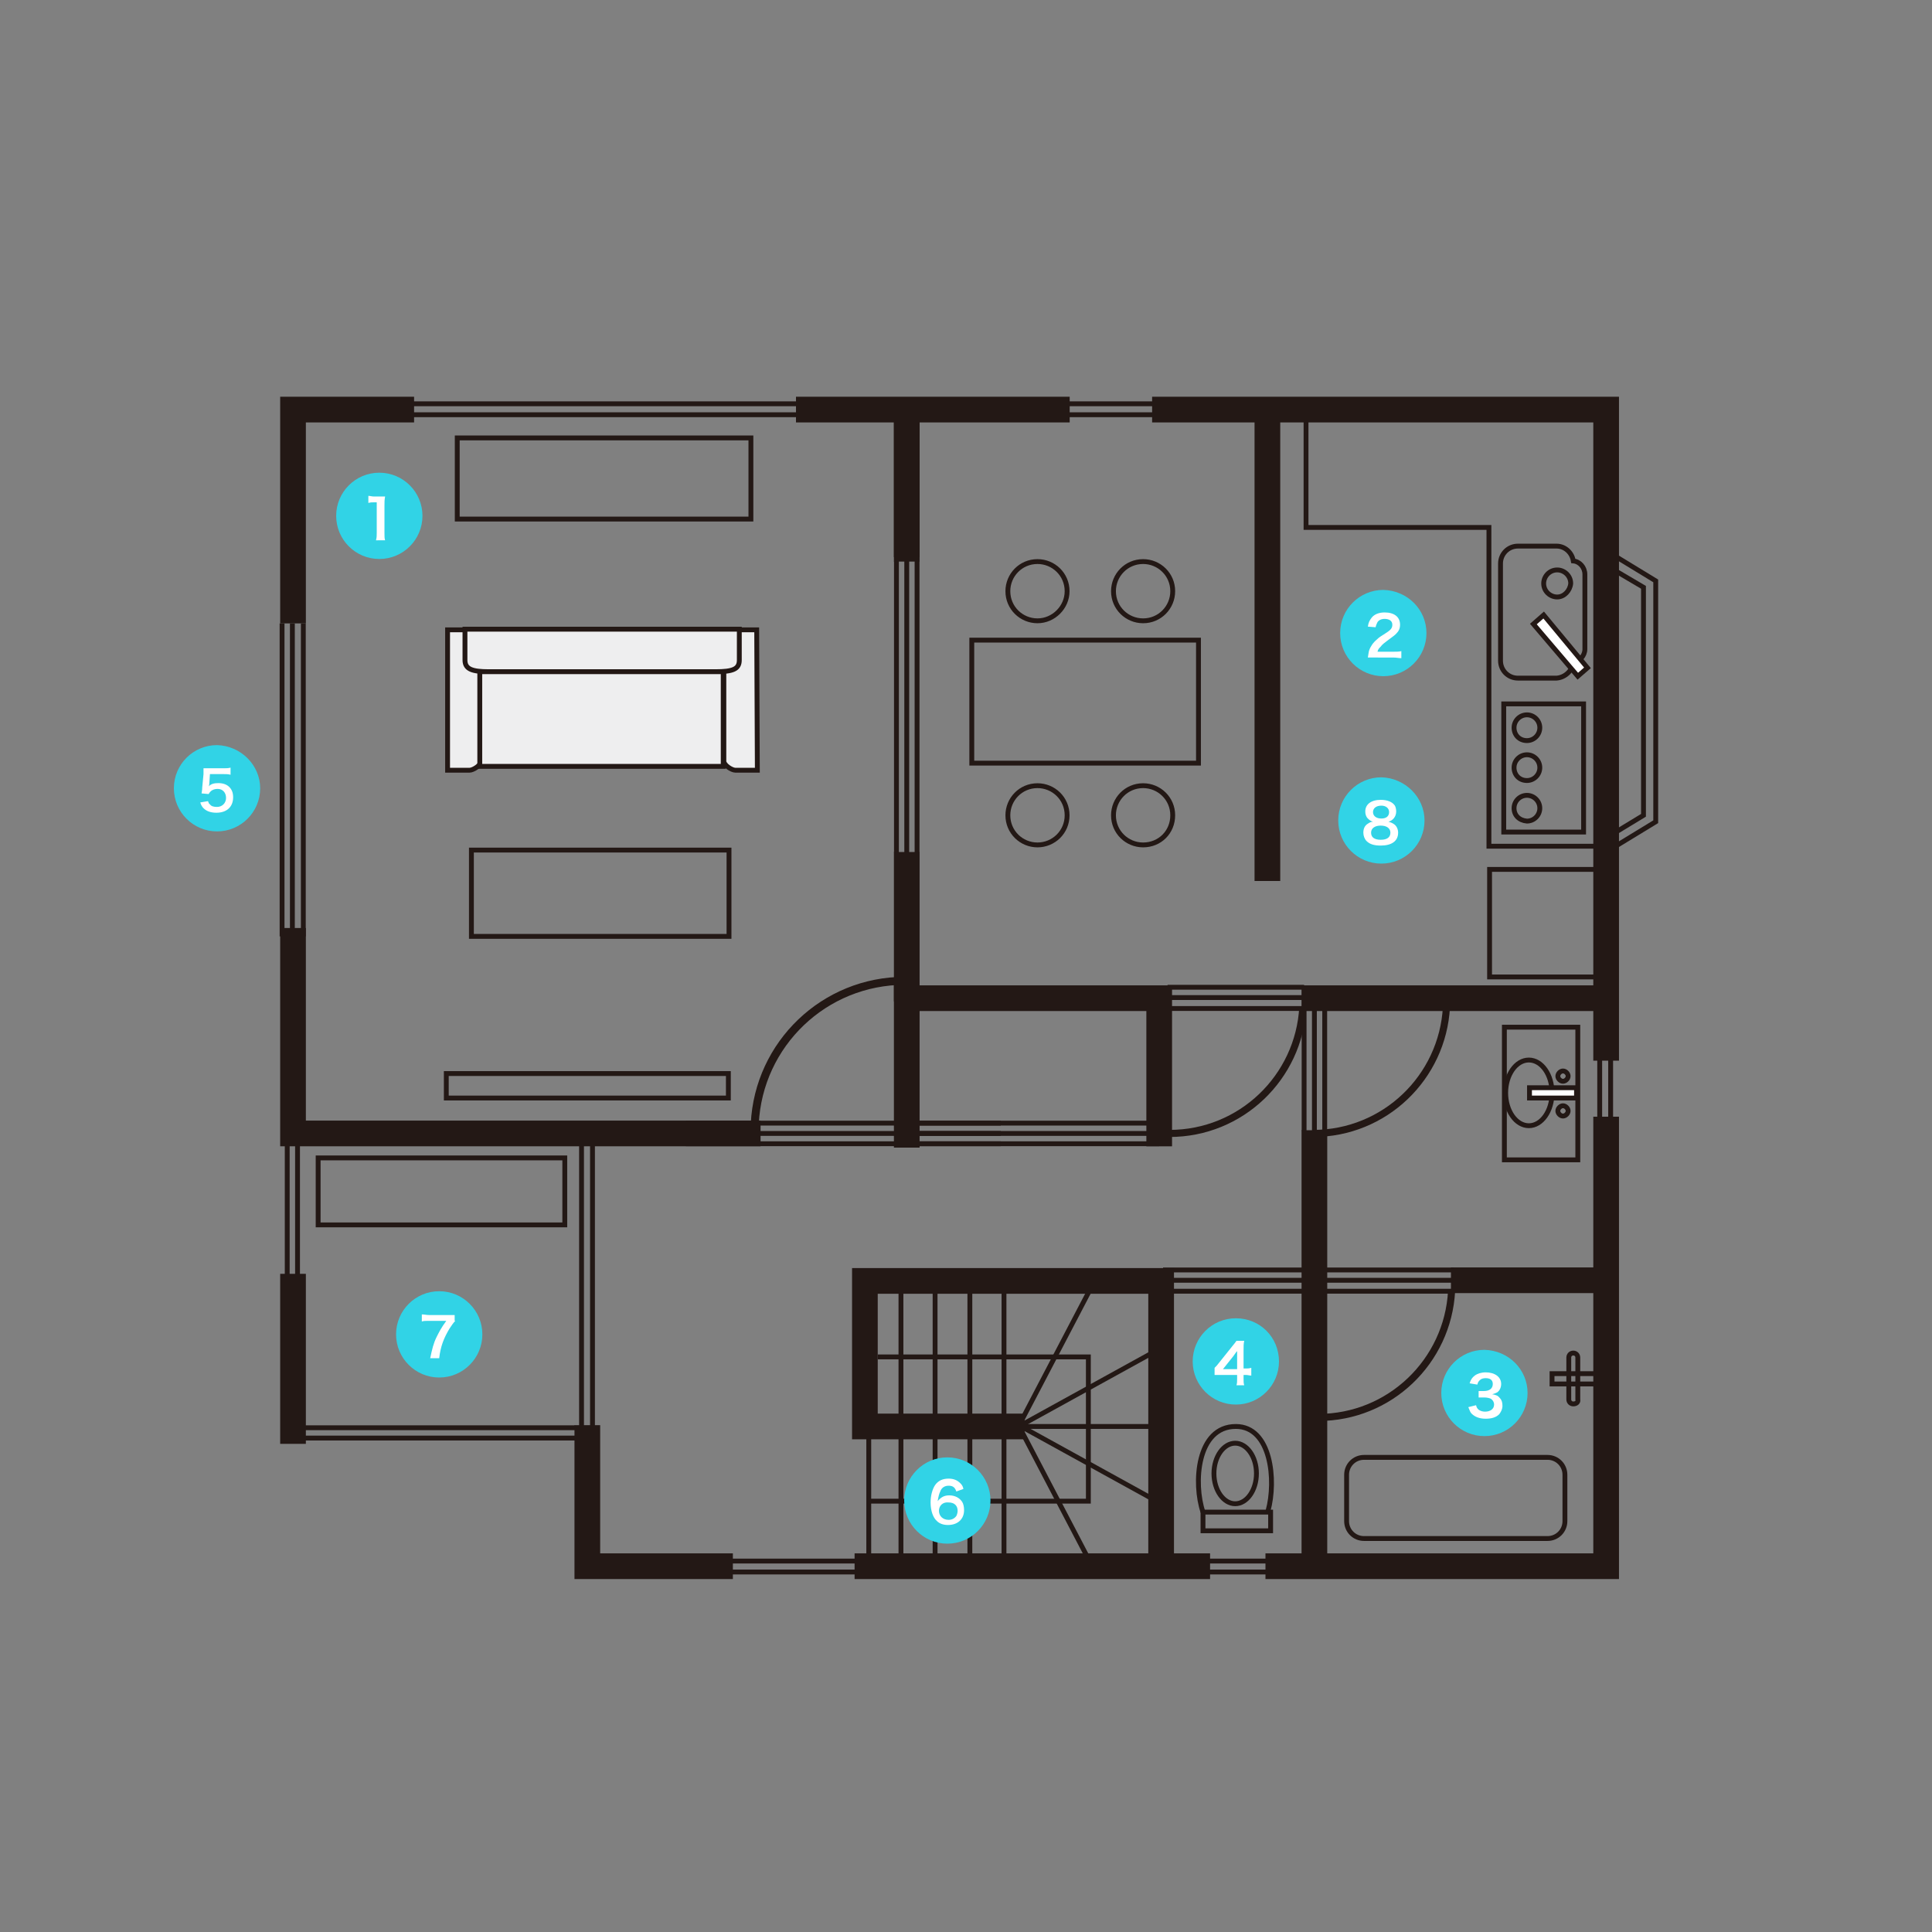 <?xml version="1.0" encoding="utf-8"?>
<!-- Generator: Adobe Illustrator 24.2.3, SVG Export Plug-In . SVG Version: 6.00 Build 0)  -->
<svg version="1.1" id="レイヤー_1" xmlns="http://www.w3.org/2000/svg" xmlns:xlink="http://www.w3.org/1999/xlink" x="0px"
	 y="0px" viewBox="0 0 300 300" style="enable-background:new 0 0 300 300;" xml:space="preserve">
<rect x="0" y="0" width="300" height="300" fill="#808080" stroke="none"/>
<style type="text/css">
	.st0{fill:none;stroke:#231815;stroke-width:1.33;stroke-miterlimit:10;}
	.st1{fill:none;stroke:#231815;stroke-width:3.989;stroke-miterlimit:10;}
	.st2{fill:none;stroke:#231815;stroke-width:0.754;stroke-miterlimit:10;}
	.st3{fill:#FFFFFF;stroke:#231815;stroke-width:0.754;stroke-miterlimit:10;}
	.st4{fill:#FFFFFF;stroke:#231815;stroke-width:3.989;stroke-miterlimit:10;}
	.st5{fill:#EEEEEF;stroke:#231815;stroke-width:0.754;stroke-miterlimit:10;}
	.st6{fill:none;stroke:#231815;stroke-width:1.242;stroke-miterlimit:10;}
	.st7{fill:none;stroke:#231815;stroke-width:1.1;stroke-miterlimit:10;}
	.st8{fill:#31D3E6;}
	.st9{fill:#FFFFFF;}
</style>
<g>
	<g>
		<path class="st0" d="M45.5,96.8"/>
		<line class="st1" x1="45.5" y1="224.2" x2="45.5" y2="197.8"/>
		<polyline class="st1" points="113.8,243.2 91.2,243.2 91.2,221.3 		"/>
		<line class="st1" x1="187.9" y1="243.2" x2="132.7" y2="243.2"/>
		<polyline class="st1" points="249.4,173.4 249.4,243.2 196.5,243.2 		"/>
		<polyline class="st1" points="178.9,63.6 249.4,63.6 249.4,164.7 		"/>
		<line class="st1" x1="123.6" y1="63.6" x2="166.1" y2="63.6"/>
		<polyline class="st1" points="45.5,96.8 45.5,63.6 64.3,63.6 		"/>
		<polygon class="st2" points="248.9,131.4 248.9,64 235.1,64 235.1,63.7 202.8,63.7 202.8,81.9 231.2,81.9 231.2,131.4 		"/>
		<rect x="233.5" y="109.3" class="st2" width="12.4" height="19.9"/>
		<path class="st2" d="M235.1,125.5c0-1.1,0.9-2,2-2c1.1,0,2,0.9,2,2c0,1.1-0.9,2-2,2C235.9,127.4,235.1,126.6,235.1,125.5z"/>
		<path class="st2" d="M235.1,119.2c0-1.1,0.9-2,2-2c1.1,0,2,0.9,2,2c0,1.1-0.9,2-2,2C235.9,121.2,235.1,120.3,235.1,119.2z"/>
		<path class="st2" d="M235.1,113c0-1.1,0.9-2,2-2c1.1,0,2,0.9,2,2c0,1.1-0.9,2-2,2C235.9,115,235.1,114.1,235.1,113z"/>
		<rect x="231.3" y="135" class="st2" width="17.7" height="16.7"/>
		<g>
			<path class="st2" d="M244.3,102.9c1-0.2,1.8-1.1,1.8-2.1V89.2c0-1.1-0.8-2-1.8-2.1c-0.2-1.3-1.3-2.3-2.6-2.3h-6
				c-1.5,0-2.7,1.2-2.7,2.7v15.1c0,1.5,1.2,2.7,2.7,2.7h6C243,105.2,244.1,104.2,244.3,102.9z"/>
			<path class="st2" d="M241.8,92.7c-1.1,0-2.1-0.9-2.1-2.1l0,0c0-1.1,0.9-2.1,2.1-2.1l0,0c1.1,0,2.1,0.9,2.1,2.1l0,0
				C243.8,91.7,242.9,92.7,241.8,92.7L241.8,92.7z"/>
			<polygon class="st3" points="245,105 238.1,96.9 239.7,95.5 246.5,103.7 			"/>
		</g>
		<rect x="150.9" y="99.4" class="st2" width="35.2" height="19.1"/>
		<line class="st4" x1="248.9" y1="155" x2="202.1" y2="155"/>
		<line class="st4" x1="204.1" y1="175.5" x2="204.1" y2="243.8"/>
		<line class="st4" x1="249" y1="198.8" x2="225.3" y2="198.8"/>
		<polyline class="st1" points="180,178 180,155 140.8,155 140.8,178.2 		"/>
		<line class="st1" x1="140.8" y1="132.3" x2="140.8" y2="155.5"/>
		<line class="st1" x1="140.8" y1="63.3" x2="140.8" y2="86.5"/>
		<line class="st1" x1="140.8" y1="64" x2="140.8" y2="87.2"/>
		<polyline class="st1" points="118.1,176 45.5,176 45.5,175.9 45.5,144.1 		"/>
		<line class="st2" x1="205.7" y1="156.6" x2="205.7" y2="175.6"/>
		<line class="st2" x1="204.1" y1="156.6" x2="204.1" y2="175.6"/>
		<line class="st2" x1="202.5" y1="156.6" x2="202.5" y2="175.6"/>
		<line class="st2" x1="181.3" y1="153.3" x2="202.5" y2="153.3"/>
		<line class="st2" x1="181.3" y1="154.9" x2="202.5" y2="154.9"/>
		<line class="st2" x1="181.3" y1="156.6" x2="202.5" y2="156.6"/>
		<line class="st2" x1="180.6" y1="197.2" x2="225.7" y2="197.2"/>
		<line class="st2" x1="180.6" y1="198.8" x2="225.7" y2="198.8"/>
		<line class="st2" x1="180.6" y1="200.5" x2="225.7" y2="200.5"/>
		<line class="st2" x1="139.2" y1="132.4" x2="139.2" y2="87.1"/>
		<line class="st2" x1="140.8" y1="132.4" x2="140.8" y2="87.1"/>
		<line class="st2" x1="142.4" y1="132.4" x2="142.4" y2="87.1"/>
		<line class="st2" x1="43.8" y1="145.4" x2="43.8" y2="96.8"/>
		<line class="st2" x1="45.4" y1="145.4" x2="45.4" y2="96.8"/>
		<line class="st2" x1="47.1" y1="145.4" x2="47.1" y2="96.8"/>
		<line class="st2" x1="106.5" y1="174.4" x2="155.4" y2="174.4"/>
		<line class="st2" x1="106.5" y1="176" x2="155.4" y2="176"/>
		<line class="st2" x1="106.5" y1="177.6" x2="155.4" y2="177.6"/>
		<line class="st2" x1="46.9" y1="221.7" x2="89.3" y2="221.7"/>
		<line class="st2" x1="46.9" y1="223.3" x2="89.3" y2="223.3"/>
		<line class="st2" x1="113.5" y1="242.4" x2="133.1" y2="242.4"/>
		<line class="st2" x1="113.5" y1="244.1" x2="133.1" y2="244.1"/>
		<line class="st2" x1="44.6" y1="198" x2="44.6" y2="177.7"/>
		<line class="st2" x1="46.2" y1="198" x2="46.2" y2="177.7"/>
		<line class="st2" x1="90.3" y1="221.5" x2="90.3" y2="177.6"/>
		<line class="st2" x1="92" y1="221.5" x2="92" y2="177.6"/>
		<line class="st2" x1="185.4" y1="242.4" x2="205" y2="242.4"/>
		<line class="st2" x1="185.4" y1="244.1" x2="205" y2="244.1"/>
		<line class="st2" x1="159.6" y1="62.7" x2="179.3" y2="62.7"/>
		<line class="st2" x1="159.6" y1="64.4" x2="179.3" y2="64.4"/>
		<line class="st2" x1="63.4" y1="62.7" x2="123.6" y2="62.7"/>
		<line class="st2" x1="63.4" y1="64.4" x2="123.6" y2="64.4"/>
		<line class="st2" x1="248.4" y1="173.4" x2="248.4" y2="163.5"/>
		<line class="st2" x1="250.1" y1="173.4" x2="250.1" y2="163.5"/>
		<line class="st2" x1="142.7" y1="174.4" x2="180" y2="174.4"/>
		<line class="st2" x1="142.7" y1="176" x2="180" y2="176"/>
		<line class="st2" x1="142.7" y1="177.6" x2="180" y2="177.6"/>
		<polyline class="st1" points="180.3,243.3 180.3,198.9 134.3,198.9 134.3,221.5 159.1,221.5 		"/>
		<rect x="73.2" y="132" class="st2" width="40" height="13.4"/>
		<g>
			<path class="st5" d="M69.6,119.6c0,0,2.7,0,3.3,0c0.6,0,1.8-0.8,1.8-1.4c0-0.6,0-20.4,0-20.4h-5.2V119.6z"/>
			<path class="st5" d="M117.6,119.6c0,0-2.8,0-3.4,0c-0.6,0-1.8-0.8-1.8-1.4c0-0.6,0-20.4,0-20.4h5.1L117.6,119.6z"/>
			<path class="st5" d="M114.8,97.7c0,0,0,3.9,0,4.8c0,1.4-1,1.8-3.7,1.8H95.4H75.9c-2.6,0-3.7-0.4-3.7-1.8c0-0.9,0-4.8,0-4.8H114.8
				z"/>
			<rect x="74.5" y="104.3" class="st5" width="37.8" height="14.7"/>
		</g>
		<path class="st6" d="M140.5,152.3c-12.5,0-22.7,9.8-23.3,22.2"/>
		<path class="st7" d="M203.9,176c11.1,0,20.1-8.7,20.7-19.6"/>
		<path class="st7" d="M181.6,176c11.1,0,20.1-8.7,20.7-19.6"/>
		<path class="st7" d="M204.7,220.1c11.1,0,20.1-8.7,20.7-19.6"/>
		<path class="st0" d="M141.9,176.1"/>
		<line class="st2" x1="178.6" y1="221.5" x2="159.1" y2="221.5"/>
		<line class="st2" x1="178.7" y1="210.2" x2="158.2" y2="221.5"/>
		<line class="st2" x1="158.2" y1="221.4" x2="169.6" y2="199.6"/>
		<line class="st2" x1="178.7" y1="232.6" x2="158.2" y2="221.3"/>
		<line class="st2" x1="158.2" y1="221.4" x2="169.6" y2="243.2"/>
		<line class="st2" x1="155.9" y1="200.6" x2="155.9" y2="219.7"/>
		<line class="st2" x1="150.6" y1="200.6" x2="150.6" y2="219.7"/>
		<line class="st2" x1="145.2" y1="200.6" x2="145.2" y2="219.7"/>
		<line class="st2" x1="139.9" y1="200.6" x2="139.9" y2="219.7"/>
		<line class="st2" x1="155.9" y1="222.5" x2="155.9" y2="241.6"/>
		<line class="st2" x1="150.6" y1="222.5" x2="150.6" y2="241.6"/>
		<line class="st2" x1="145.2" y1="222.5" x2="145.2" y2="241.6"/>
		<line class="st2" x1="139.9" y1="222.5" x2="139.9" y2="241.6"/>
		<line class="st2" x1="134.9" y1="222.5" x2="134.9" y2="241.6"/>
		<polyline class="st2" points="136.3,210.7 169,210.7 169,233.1 135,233.1 		"/>
		<polyline class="st2" points="249.6,130 255.2,126.6 255.2,91.2 249.6,87.9 		"/>
		<polyline class="st2" points="250.7,131.5 257.1,127.6 257.1,108.5 257.1,90.2 250.7,86.3 		"/>
		<line class="st1" x1="196.8" y1="64.6" x2="196.8" y2="136.8"/>
		<rect x="233.6" y="159.5" class="st2" width="11.4" height="20.6"/>
		<g>
			<path class="st2" d="M242.7,167.9c-0.4,0-0.8-0.4-0.8-0.8c0-0.4,0.4-0.8,0.8-0.8c0.4,0,0.8,0.4,0.8,0.8
				C243.5,167.5,243.1,167.9,242.7,167.9z"/>
			<path class="st2" d="M242.7,173.3c-0.4,0-0.8-0.4-0.8-0.8c0-0.4,0.4-0.8,0.8-0.8c0.4,0,0.8,0.4,0.8,0.8
				C243.5,172.9,243.1,173.3,242.7,173.3z"/>
		</g>
		<rect x="241" y="213.3" class="st2" width="7.3" height="1.6"/>
		<path class="st2" d="M237.4,174.8c-2,0-3.6-2.3-3.6-5.1c0-2.8,1.6-5.1,3.6-5.1c2,0,3.6,2.3,3.6,5.1
			C241,172.5,239.4,174.8,237.4,174.8z"/>
		<path class="st2" d="M211.8,238.9c-1.5,0-2.7-1.2-2.7-2.7v-7.2c0-1.5,1.2-2.7,2.7-2.7h28.5c1.5,0,2.7,1.2,2.7,2.7v7.2
			c0,1.5-1.2,2.7-2.7,2.7H211.8z"/>
		<path class="st2" d="M244.3,218c-0.4,0-0.7-0.3-0.7-0.7v-6.5c0-0.4,0.3-0.7,0.7-0.7l0,0c0.4,0,0.7,0.3,0.7,0.7v6.5
			C245.1,217.7,244.8,218,244.3,218L244.3,218z"/>
		<rect x="49.4" y="179.8" class="st2" width="38.3" height="10.4"/>
		<rect x="71" y="68" class="st2" width="45.6" height="12.6"/>
		<g>
			<rect x="186.8" y="234.8" class="st2" width="10.5" height="2.9"/>
			<path class="st2" d="M196.9,234.6c1.3-4.7,0.5-13.1-5-13.1c-6.1,0-6.6,8.9-5.1,13.3"/>
			<path class="st2" d="M191.8,233.5c-1.8,0-3.3-2.1-3.3-4.7c0-2.6,1.5-4.7,3.3-4.7c1.8,0,3.3,2.1,3.3,4.7
				C195.1,231.4,193.6,233.5,191.8,233.5z"/>
		</g>
		<path class="st2" d="M177.5,96.4c-2.5,0-4.6-2-4.6-4.6c0-2.5,2-4.6,4.6-4.6c2.5,0,4.6,2,4.6,4.6C182.1,94.3,180.1,96.4,177.5,96.4
			z"/>
		<path class="st2" d="M161.1,96.4c-2.5,0-4.6-2-4.6-4.6c0-2.5,2-4.6,4.6-4.6c2.5,0,4.6,2,4.6,4.6C165.7,94.3,163.6,96.4,161.1,96.4
			z"/>
		<path class="st2" d="M177.5,131.2c-2.5,0-4.6-2-4.6-4.6c0-2.5,2-4.6,4.6-4.6c2.5,0,4.6,2,4.6,4.6
			C182.1,129.2,180.1,131.2,177.5,131.2z"/>
		<path class="st2" d="M161.1,131.2c-2.5,0-4.6-2-4.6-4.6c0-2.5,2-4.6,4.6-4.6c2.5,0,4.6,2,4.6,4.6
			C165.7,129.2,163.6,131.2,161.1,131.2z"/>
		<rect x="237.5" y="168.9" class="st3" width="7.3" height="1.6"/>
		<rect x="69.3" y="166.7" class="st2" width="43.8" height="3.8"/>
	</g>
	<path class="st8" d="M65.6,80.1c0,3.7-3,6.7-6.7,6.7c-3.7,0-6.7-3-6.7-6.7c0-3.7,3-6.7,6.7-6.7C62.6,73.4,65.6,76.4,65.6,80.1z"/>
	<g>
		<path class="st9" d="M58.4,83.8c0.1-0.3,0.1-0.7,0.1-1.1v-4.7h-0.4c-0.3,0-0.6,0-0.9,0.1v-1.1c0.3,0,0.5,0.1,0.9,0.1h0.8
			c0.4,0,0.6,0,0.9,0c-0.1,0.5-0.1,0.9-0.1,1.4v4.3c0,0.5,0,0.8,0.1,1.1H58.4z"/>
	</g>
	<g>
		<path class="st8" d="M221.5,98.3c0,3.7-3,6.7-6.7,6.7c-3.7,0-6.7-3-6.7-6.7c0-3.7,3-6.7,6.7-6.7C218.6,91.7,221.5,94.7,221.5,98.3
			z"/>
		<g>
			<path class="st9" d="M213.5,102.1c-0.7,0-0.8,0-1.1,0c0.1-0.5,0.1-0.8,0.2-1.1c0.2-0.6,0.6-1.2,1.2-1.7c0.3-0.3,0.6-0.5,1.4-1
				c0.8-0.5,1-0.8,1-1.3c0-0.6-0.5-0.9-1.2-0.9c-0.5,0-0.9,0.2-1.1,0.5c-0.1,0.2-0.2,0.4-0.3,0.8l-1.2-0.1c0.1-0.7,0.3-1,0.6-1.4
				c0.4-0.5,1.1-0.8,2-0.8c1.5,0,2.4,0.7,2.4,1.9c0,0.6-0.2,1-0.6,1.4c-0.2,0.2-0.3,0.3-1.4,1.1c-0.4,0.3-0.8,0.6-1,0.9
				c-0.3,0.3-0.4,0.4-0.5,0.8h2.4c0.5,0,1,0,1.3-0.1v1.1c-0.4,0-0.7-0.1-1.3-0.1H213.5z"/>
		</g>
	</g>
	<g>
		<path class="st8" d="M237.2,216.3c0,3.7-3,6.7-6.7,6.7c-3.7,0-6.7-3-6.7-6.7c0-3.7,3-6.7,6.7-6.7
			C234.3,209.7,237.2,212.7,237.2,216.3z"/>
		<g>
			<path class="st9" d="M229.2,218.2c0.1,0.4,0.2,0.5,0.4,0.7c0.3,0.2,0.6,0.3,1,0.3c0.8,0,1.4-0.4,1.4-1.1c0-0.4-0.2-0.7-0.5-0.9
				c-0.2-0.1-0.6-0.2-1-0.2c-0.4,0-0.6,0-0.9,0V216c0.3,0,0.5,0,0.8,0c0.9,0,1.4-0.4,1.4-1.1c0-0.6-0.4-0.9-1.1-0.9
				c-0.4,0-0.7,0.1-0.9,0.3c-0.2,0.2-0.3,0.3-0.4,0.7l-1.2-0.2c0.2-0.6,0.4-0.9,0.8-1.2c0.4-0.3,1-0.5,1.7-0.5
				c1.4,0,2.4,0.7,2.4,1.8c0,0.5-0.2,1-0.6,1.3c-0.2,0.1-0.4,0.2-0.8,0.3c0.6,0.1,0.9,0.2,1.2,0.6c0.3,0.3,0.4,0.7,0.4,1.2
				c0,0.5-0.2,0.9-0.5,1.3c-0.5,0.5-1.2,0.7-2.1,0.7c-1,0-1.7-0.3-2.2-0.8c-0.2-0.2-0.3-0.5-0.5-1L229.2,218.2z"/>
		</g>
	</g>
	<g>
		<path class="st8" d="M198.6,211.4c0,3.7-3,6.7-6.7,6.7c-3.7,0-6.7-3-6.7-6.7c0-3.7,3-6.7,6.7-6.7
			C195.7,204.7,198.6,207.7,198.6,211.4z"/>
		<g>
			<path class="st9" d="M194.3,213.6c-0.3,0-0.5-0.1-0.9-0.1h-0.3v0.6c0,0.4,0,0.7,0.1,1H192c0.1-0.3,0.1-0.6,0.1-1v-0.6h-2.4
				c-0.5,0-0.8,0-1.1,0v-1.1c0.3-0.3,0.4-0.4,0.7-0.8l2-2.5c0.4-0.5,0.5-0.6,0.7-0.9h1.2c-0.1,0.5-0.1,0.8-0.1,1.5v2.8h0.3
				c0.3,0,0.5,0,0.9-0.1V213.6z M192.1,210.8c0-0.4,0-0.7,0-1c-0.2,0.2-0.3,0.4-0.6,0.8l-1.6,2h2.2V210.8z"/>
		</g>
	</g>
	<g>
		<path class="st8" d="M40.4,122.4c0,3.7-3,6.7-6.7,6.7c-3.7,0-6.7-3-6.7-6.7c0-3.7,3-6.7,6.7-6.7C37.4,115.8,40.4,118.8,40.4,122.4
			z"/>
		<g>
			<path class="st9" d="M32.3,124.4c0.1,0.2,0.1,0.4,0.3,0.5c0.2,0.3,0.6,0.4,1.1,0.4c0.8,0,1.4-0.6,1.4-1.4c0-0.8-0.5-1.4-1.3-1.4
				c-0.4,0-0.8,0.1-1.1,0.4c-0.1,0.1-0.2,0.2-0.3,0.4l-1.1-0.1c0.1-0.6,0.1-0.7,0.1-0.9l0.2-2.1c0-0.2,0-0.4,0-0.9
				c0.3,0,0.5,0,0.9,0h2.1c0.6,0,0.8,0,1.2-0.1v1.1c-0.4-0.1-0.7-0.1-1.2-0.1h-2l-0.1,1.5c0,0.1,0,0.2-0.1,0.4
				c0.4-0.4,0.9-0.5,1.5-0.5c0.7,0,1.3,0.2,1.7,0.6c0.4,0.4,0.6,0.9,0.6,1.6c0,1.5-1,2.4-2.6,2.4c-0.8,0-1.5-0.2-2-0.7
				c-0.2-0.2-0.4-0.5-0.5-0.9L32.3,124.4z"/>
		</g>
	</g>
	<g>
		<path class="st8" d="M153.8,233c0,3.7-3,6.7-6.7,6.7c-3.7,0-6.7-3-6.7-6.7c0-3.7,3-6.7,6.7-6.7C150.8,226.3,153.8,229.3,153.8,233
			z"/>
		<g>
			<path class="st9" d="M148.5,231.6c-0.2-0.6-0.5-0.9-1.2-0.9c-0.6,0-1.1,0.3-1.3,0.9c-0.2,0.4-0.3,0.9-0.4,1.5
				c0.5-0.6,1-0.9,1.8-0.9c0.9,0,1.6,0.4,2,1c0.2,0.3,0.3,0.8,0.3,1.3c0,1.4-1,2.3-2.5,2.3c-0.7,0-1.3-0.2-1.7-0.6
				c-0.6-0.5-1-1.6-1-2.9c0-1.1,0.3-2.1,0.7-2.7c0.5-0.7,1.2-1,2.1-1c0.7,0,1.3,0.2,1.8,0.7c0.2,0.2,0.4,0.4,0.5,0.9L148.5,231.6z
				 M145.8,234.6c0,0.8,0.6,1.4,1.5,1.4c0.5,0,0.9-0.2,1.2-0.6c0.1-0.2,0.2-0.5,0.2-0.8c0-0.8-0.5-1.3-1.4-1.3
				C146.4,233.2,145.8,233.8,145.8,234.6z"/>
		</g>
	</g>
	<g>
		<path class="st8" d="M74.9,207.2c0,3.7-3,6.7-6.7,6.7c-3.7,0-6.7-3-6.7-6.7c0-3.7,3-6.7,6.7-6.7C71.9,200.5,74.9,203.5,74.9,207.2
			z"/>
		<g>
			<path class="st9" d="M70.7,205.1c-0.3,0.3-0.5,0.6-0.9,1.2c-0.9,1.5-1.4,2.8-1.6,4.6h-1.4c0.3-1.4,0.5-2.3,1-3.3
				c0.4-0.8,0.7-1.4,1.5-2.5h-2.7c-0.5,0-0.8,0-1.1,0.1v-1.1c0.4,0,0.7,0.1,1.2,0.1h2.7c0.6,0,0.9,0,1.2,0V205.1z"/>
		</g>
	</g>
	<g>
		<path class="st8" d="M221.2,127.4c0,3.7-3,6.7-6.7,6.7c-3.7,0-6.7-3-6.7-6.7c0-3.7,3-6.7,6.7-6.7
			C218.2,120.8,221.2,123.8,221.2,127.4z"/>
		<g>
			<path class="st9" d="M212.4,127.1c-0.3-0.3-0.4-0.7-0.4-1.1c0-1.1,0.9-1.8,2.4-1.8c1,0,1.8,0.3,2.2,0.9c0.1,0.2,0.2,0.5,0.2,0.9
				c0,0.8-0.5,1.4-1.2,1.6c0.4,0.1,0.6,0.2,0.9,0.4c0.4,0.3,0.6,0.8,0.6,1.3c0,1.3-1,2-2.7,2c-1,0-1.7-0.2-2.2-0.7
				c-0.3-0.3-0.5-0.8-0.5-1.3c0-0.6,0.2-1.1,0.7-1.4c0.3-0.2,0.5-0.3,0.8-0.3C212.9,127.5,212.7,127.4,212.4,127.1z M215.9,129.3
				c0-0.7-0.6-1.1-1.5-1.1c-0.9,0-1.5,0.4-1.5,1.1c0,0.7,0.5,1.1,1.5,1.1C215.4,130.4,215.9,130,215.9,129.3z M213.2,126.1
				c0,0.6,0.5,1,1.3,1c0.8,0,1.2-0.4,1.2-1c0-0.6-0.5-1-1.2-1C213.7,125.1,213.2,125.5,213.2,126.1z"/>
		</g>
	</g>
</g>
</svg>
